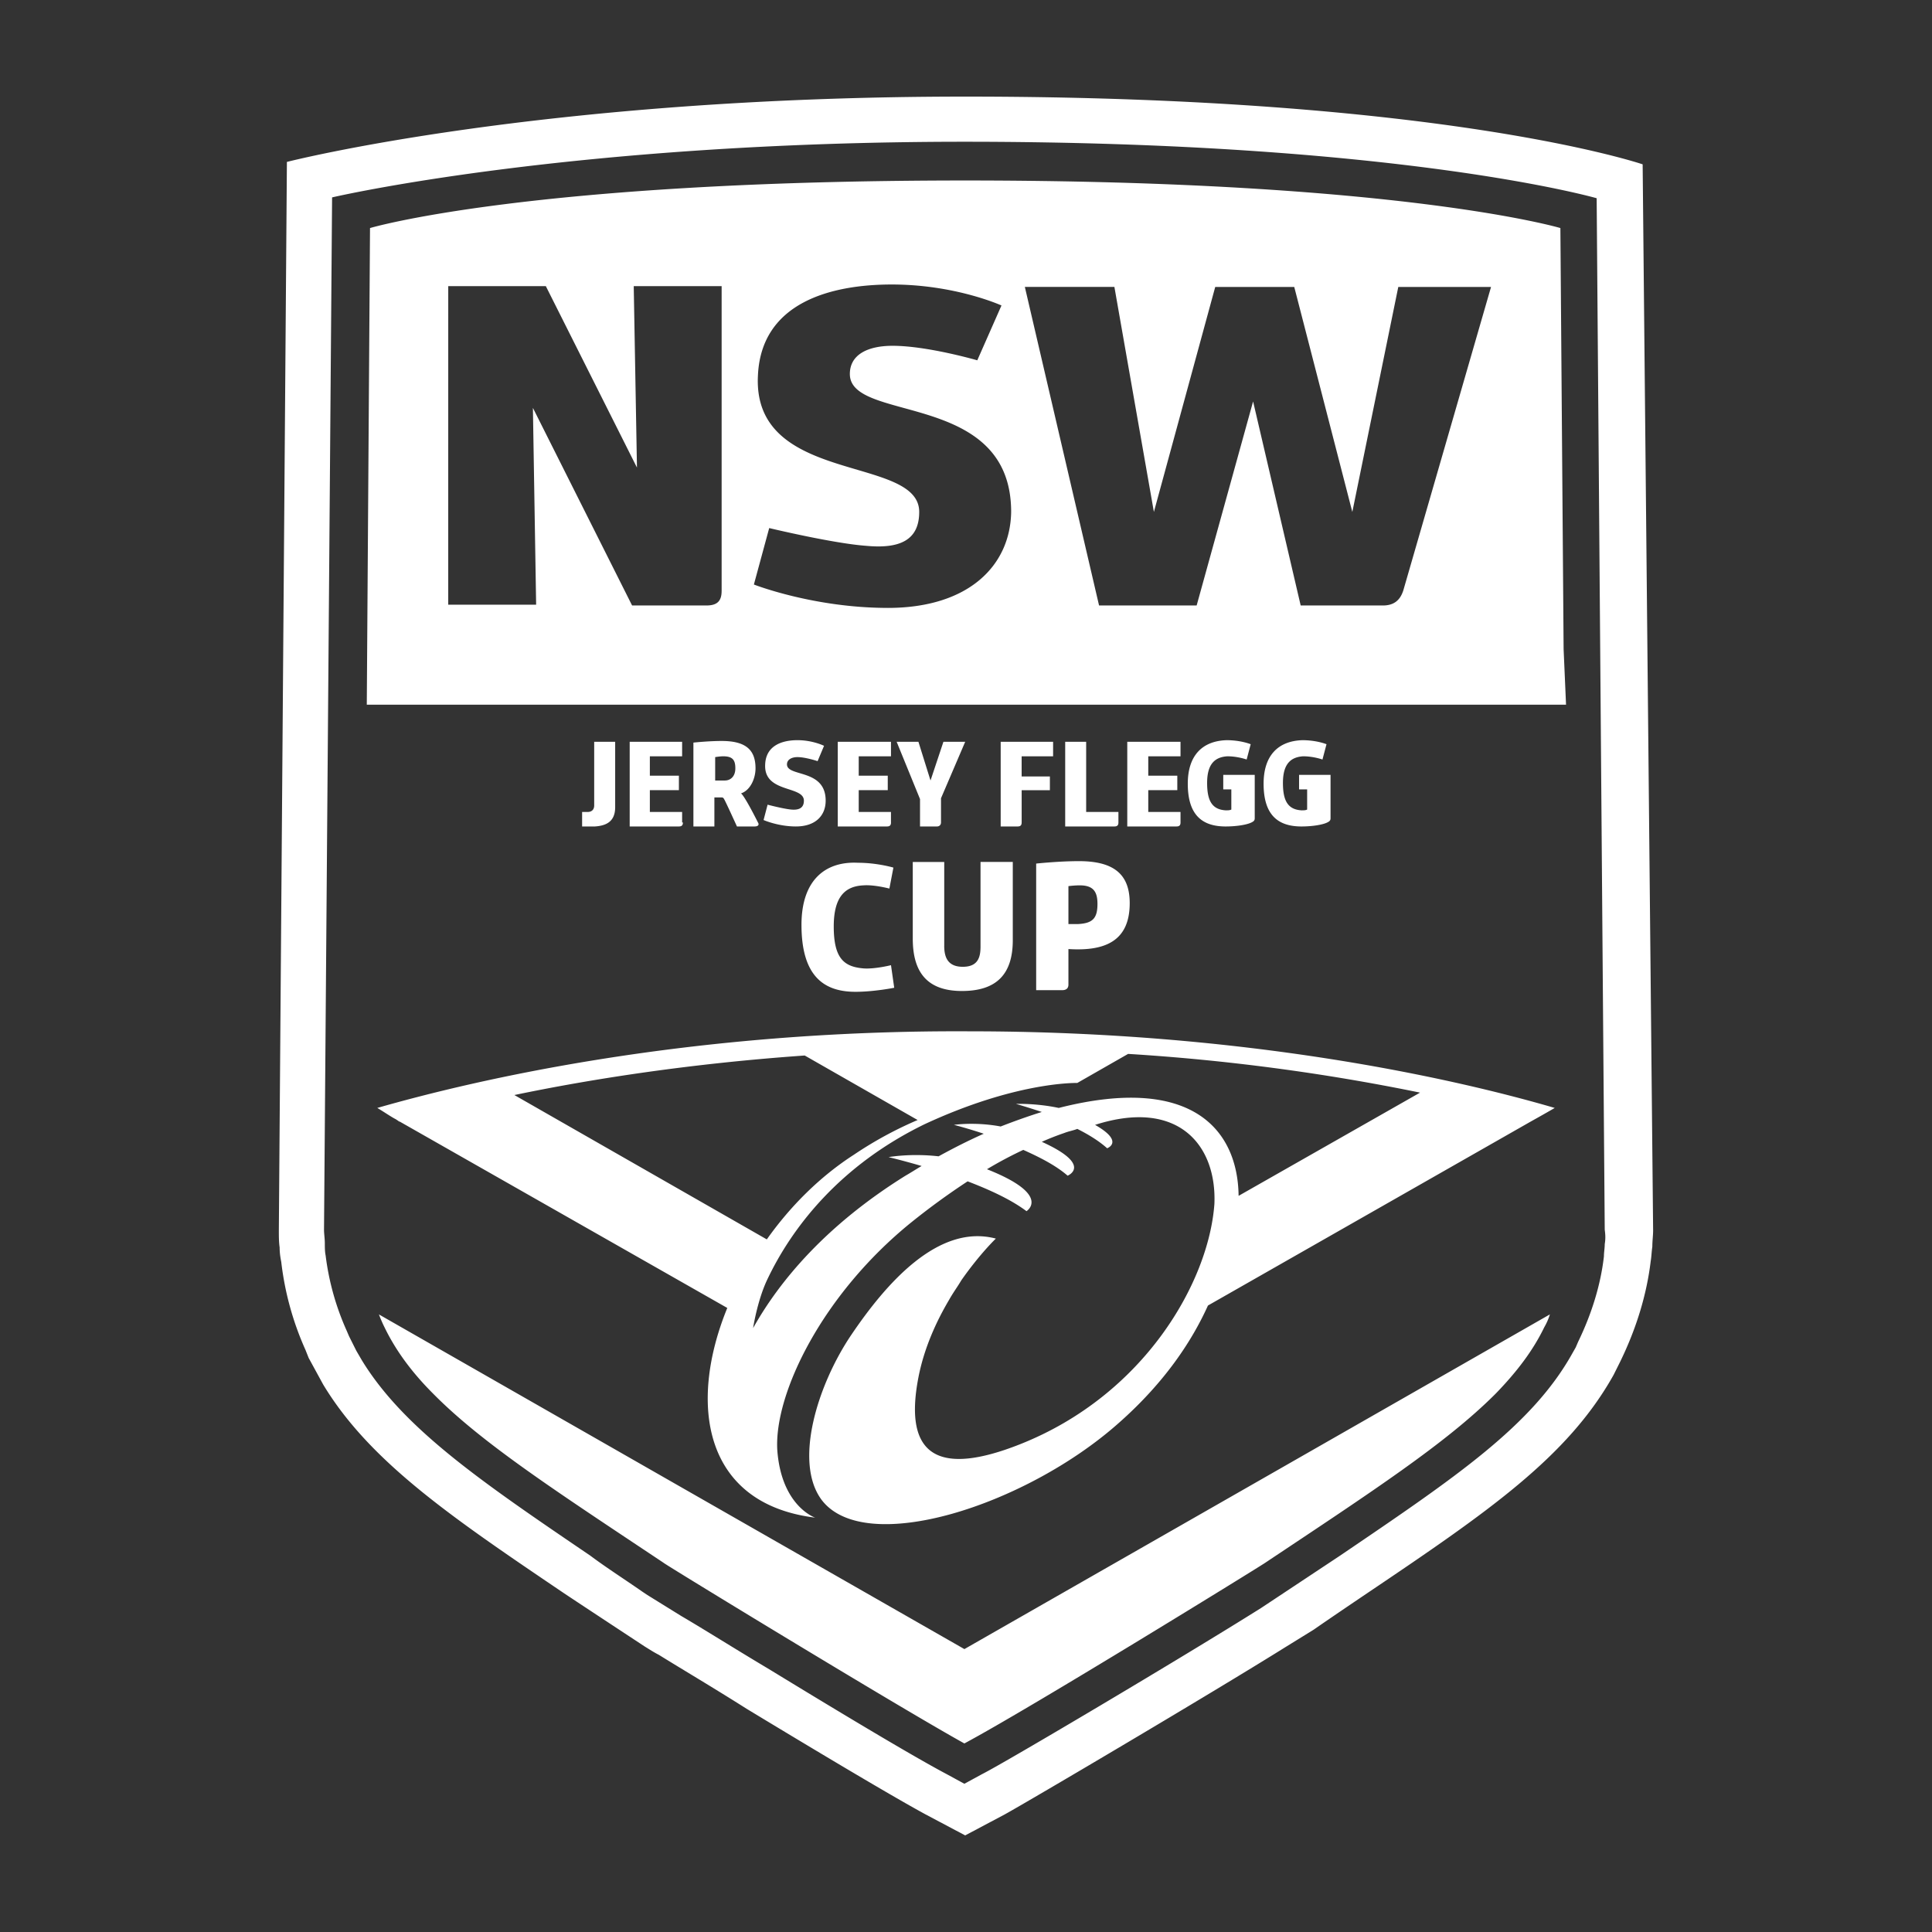 <svg xmlns="http://www.w3.org/2000/svg" width="100" height="100" fill-rule="evenodd" stroke-linejoin="round" stroke-miterlimit="2" clip-rule="evenodd" viewBox="0 0 100 100" xml:space="preserve"><rect x="0" y="0" width="100" height="100" fill="#333333" stroke="none"/><path fill="#fff" fill-rule="nonzero" d="M85.023 8.506S74.795 5 49.959 5C27.999 5 14.85 8.381 14.85 8.381l-.417 55.311c0 .292 0 .585.041.876 0 .293.043.543.084.752a15.454 15.454 0 0 0 1.253 4.55l.166.417.752 1.378c2.421 4.008 6.679 6.888 12.481 10.812.877.585 4.174 2.754 4.174 2.754.209.126.459.293.71.418 1.211.752 2.839 1.712 4.551 2.797 3.172 1.92 7.346 4.425 9.266 5.469L49.958 95l2.045-1.085c1.211-.668 10.561-6.179 14.569-8.684l1.419-.876c.96-.668 2.755-1.878 2.755-1.878 6.262-4.217 10.395-7.056 12.774-11.314l.333-.667c.836-1.711 1.377-3.465 1.587-5.218.042-.251.042-.459.084-.751 0-.293.041-.585.041-.835l-.542-55.186Zm-1.962 55.896c0 .208-.042.417-.042.625-.167 1.462-.626 2.964-1.336 4.426l-.125.291-.167.293c-2.088 3.757-6.053 6.428-12.022 10.478l-4.092 2.713c-4.049 2.547-13.275 8.015-14.443 8.6l-.918.5-.918-.5c-1.503-.794-4.675-2.673-9.184-5.427-1.753-1.044-3.339-2.046-4.55-2.755l-1.753-1.086-.251-.167c-.96-.668-1.878-1.252-2.714-1.878-5.593-3.798-9.642-6.554-11.813-10.102l-.292-.501-.376-.752-.125-.292a13.554 13.554 0 0 1-1.085-3.882c-.042-.209-.042-.418-.042-.626 0-.251-.042-.501-.042-.71l.418-53.433s12.273-2.88 32.727-2.88c22.583 0 32.727 2.923 32.727 2.923l.418 53.39c.041.292.041.501-.001.752Zm-63.449 3.631c.082.209.166.418.291.668.585 1.211 1.419 2.337 2.505 3.423 2.547 2.588 6.429 5.093 11.938 8.766 0 .042 12.106 7.43 15.57 9.351 3.508-1.878 15.405-9.225 15.571-9.351 5.511-3.673 9.351-6.178 11.898-8.724l.083-.084c1.044-1.085 1.878-2.17 2.462-3.381.123-.211.221-.435.293-.668L49.917 85.357 19.611 68.033h.001Zm-.084-10.686c.291.167.709.459.959.585l.126.083a.138.138 0 0 0 .083.042l16.948 9.642c-2.045 5.01-1.211 10.143 4.55 10.854 0 0-1.753-.585-1.962-3.507-.166-2.922 2.338-8.057 6.93-11.772a37.136 37.136 0 0 1 2.922-2.128c1.085.417 2.212.918 3.047 1.544 0 0 1.336-.835-2.046-2.171.609-.366 1.236-.7 1.88-1.001.834.375 1.669.792 2.295 1.335 0 0 1.336-.543-1.336-1.753.383-.171.773-.324 1.17-.459.208-.084.459-.126.667-.209.585.293 1.127.627 1.544 1.002 0 0 .918-.333-.625-1.211 4.299-1.377 6.303 1.044 6.177 4.091-.292 4.05-3.631 9.894-10.06 12.44-4.216 1.67-6.052.626-5.259-3.465.292-1.503.918-2.88 1.585-4.007.209-.375.459-.71.627-1.002.96-1.377 1.795-2.171 1.795-2.171-3.006-.793-5.719 2.38-7.472 4.968-1.754 2.588-3.006 6.596-1.545 8.558 2.255 2.963 10.562.291 15.362-3.967 2.463-2.17 3.841-4.34 4.633-6.094l16.698-9.517s.752-.418 1.252-.71c-5.134-1.503-15.987-3.966-30.264-3.966-14.526-.083-25.589 2.505-30.681 3.966Zm36.234-1.294 2.629-1.503c5.077.313 10.127.983 15.111 2.004l-9.392 5.343c-.042-3.423-2.421-6.303-9.309-4.55-1.169-.25-2.213-.209-2.213-.209s.585.167 1.336.418c-.668.208-1.377.459-2.128.751-1.336-.25-2.421-.084-2.421-.084s.667.168 1.544.459c-.752.334-1.503.71-2.338 1.169-1.461-.167-2.588.042-2.588.042s.709.167 1.711.459c-.291.167-.543.335-.834.501-4.092 2.547-6.513 5.427-7.89 7.89 0 0 .209-1.377.71-2.463 1.294-2.755 3.798-5.97 8.182-8.098 4.591-2.129 7.597-2.129 7.889-2.129h.001Zm-17.277 9.869v-.002l-.001.004-.003.005-.002.006v.003l-.001.005v-.005l.001-.003.002-.005.001-.004.003-.004Zm.005.01-.002.003-.003.003.005-.006Zm.006-.013v.002l-.002.006-.002.002.002-.003a.008.008 0 0 0 .002-.005v-.002Zm-.003-.004h-.001l-.002.001h.002l.001-.001Zm.003.001h-.001.001Zm-11.872-9.237c4.007-.835 9.099-1.628 15.028-2.046l5.844 3.339a19.79 19.79 0 0 0-3.298 1.796c-1.753 1.127-3.298 2.672-4.508 4.383l-13.066-7.472Zm14.861-8.808c0 2.713 1.211 3.465 2.796 3.465.961 0 2.004-.209 2.004-.209l-.167-1.169s-.835.209-1.419.167c-1.002-.084-1.544-.501-1.544-2.171 0-1.585.626-2.087 1.544-2.128.543-.042 1.336.166 1.336.166l.208-1.085s-.835-.25-1.836-.25c-1.67-.084-2.922.876-2.922 3.214Zm7.389 1.085v-4.341h-1.629v3.966c0 1.753.752 2.713 2.547 2.713 1.796 0 2.63-.876 2.63-2.63v-4.05h-1.67v4.383c0 .544-.126 1.044-.918 1.044-.752 0-.961-.459-.961-1.085h.001Zm4.758 2.296h1.336c.209 0 .334-.084.334-.292v-1.837c1.962.126 3.172-.459 3.172-2.379 0-1.503-.835-2.171-2.629-2.171-1.044 0-2.213.126-2.213.126v6.553Zm1.67-5.385s.292-.041.585-.041c.709 0 .918.333.918.959 0 .752-.251 1.003-1.002 1.044h-.501v-1.962Zm12.123-7.555c.742.003 1.235.209 1.235.209l-.209.792s-.459-.167-1.002-.167c-.626.042-1.044.376-1.044 1.378 0 .918.251 1.377.96 1.419.127 0 .209 0 .293-.041v-1.044h-.418v-.752h1.629v2.255c0 .125-.084.166-.167.209-.251.125-.794.208-1.337.208-1.21 0-1.961-.585-1.961-2.213 0-1.46.751-2.212 2.004-2.253h.018-.001Zm-3.924 0c.742.003 1.235.209 1.235.209l-.209.792s-.459-.167-1.002-.167c-.625.042-1.044.376-1.044 1.378 0 .918.251 1.377.961 1.419.126 0 .208 0 .292-.041v-1.044h-.418v-.752h1.629v2.255c0 .125-.084.166-.167.209-.251.125-.794.208-1.337.208-1.21 0-1.961-.585-1.961-2.213 0-1.46.751-2.212 2.004-2.253h.017Zm-21.182 1.085s-.626-.209-1.044-.209c-.291 0-.541.125-.541.376 0 .667 2.003.208 2.003 1.878 0 .751-.501 1.336-1.544 1.336-.918 0-1.67-.333-1.67-.333l.208-.794s.794.209 1.211.251c.417.041.668-.084.668-.459 0-.794-2.088-.376-2.004-1.879.042-1.002.918-1.252 1.67-1.252.792 0 1.377.292 1.377.292l-.333.792-.001.001Zm5.301 1.962-1.209-2.964h1.127l.626 2.004.668-2.004h1.127l-1.252 2.922v1.253c0 .125-.084.208-.209.208h-.877v-1.419h-.001Zm-8.389 1.211c.083.125 0 .208-.168.208h-.918s-.626-1.377-.668-1.419c-.042-.084-.083-.084-.167-.084h-.333v1.503h-1.086v-4.341s.794-.084 1.461-.084c1.252 0 1.754.459 1.754 1.419 0 .502-.252 1.128-.752 1.295.125.083.5.751.877 1.503Zm-3.883 0c0 .125-.041.208-.209.208h-2.546v-4.383h2.714v.751h-1.67v1.003h1.503v.751h-1.503v1.127h1.67v.543h.041Zm25.756 0c0 .125-.041.208-.209.208h-2.547v-4.383h2.756v.751h-1.669v1.003h1.503v.751h-1.503v1.127h1.669v.543Zm-3.214 0c0 .125-.042.208-.208.208h-2.547v-4.383h1.085v3.632h1.67v.543Zm-11.772 0c0 .125-.041.208-.208.208h-2.547v-4.383h2.755v.751h-1.67v1.003h1.503v.751h-1.503v1.127h1.669v.543h.001Zm6.763 0c0 .125-.042.208-.209.208h-.876v-4.383h2.713v.751H52.88v1.044h1.462v.71h-1.461v1.67Zm-21.039-.793c0 .75-.459.959-1.044 1.001h-.667v-.751h.291c.209 0 .334-.126.334-.334v-3.298h1.086v3.382Zm6.22-2.005c0-.417-.126-.626-.627-.626-.166 0-.417.042-.417.042v1.211h.501c.292 0 .543-.209.543-.627Zm42.871-6.177-.167-21.791S72.5 9.342 49.959 9.342c-22.584 0-30.807 2.462-30.807 2.462l-.167 24.671h62.073l-.126-2.88h.001Zm-34.982-2.13c-3.84 0-6.929-1.21-6.929-1.21l.793-2.922s3.297.793 5.009.918c1.753.167 2.755-.292 2.755-1.753 0-2.963-8.64-1.377-8.348-7.055.166-3.798 3.798-4.717 6.93-4.717 3.296 0 5.676 1.086 5.676 1.086l-1.252 2.838s-2.588-.751-4.383-.751c-1.294 0-2.213.459-2.213 1.461 0 2.547 8.349.835 8.349 7.138-.042 2.754-2.171 4.968-6.387 4.968v-.001Zm26.675-.876c-.167.501-.501.751-1.044.751h-4.258l-2.463-10.561-2.922 10.561h-5.051l-3.841-16.488h4.635l2.044 11.646L62.9 14.852h4.09l3.006 11.646 2.379-11.646h4.801l-4.549 15.736-.001.001Zm-35.274 0c0 .543-.251.751-.793.751h-3.841l-5.134-10.227.167 10.186h-4.55V14.81h5.051l4.717 9.392-.167-9.392h4.55v15.779Z"/></svg>